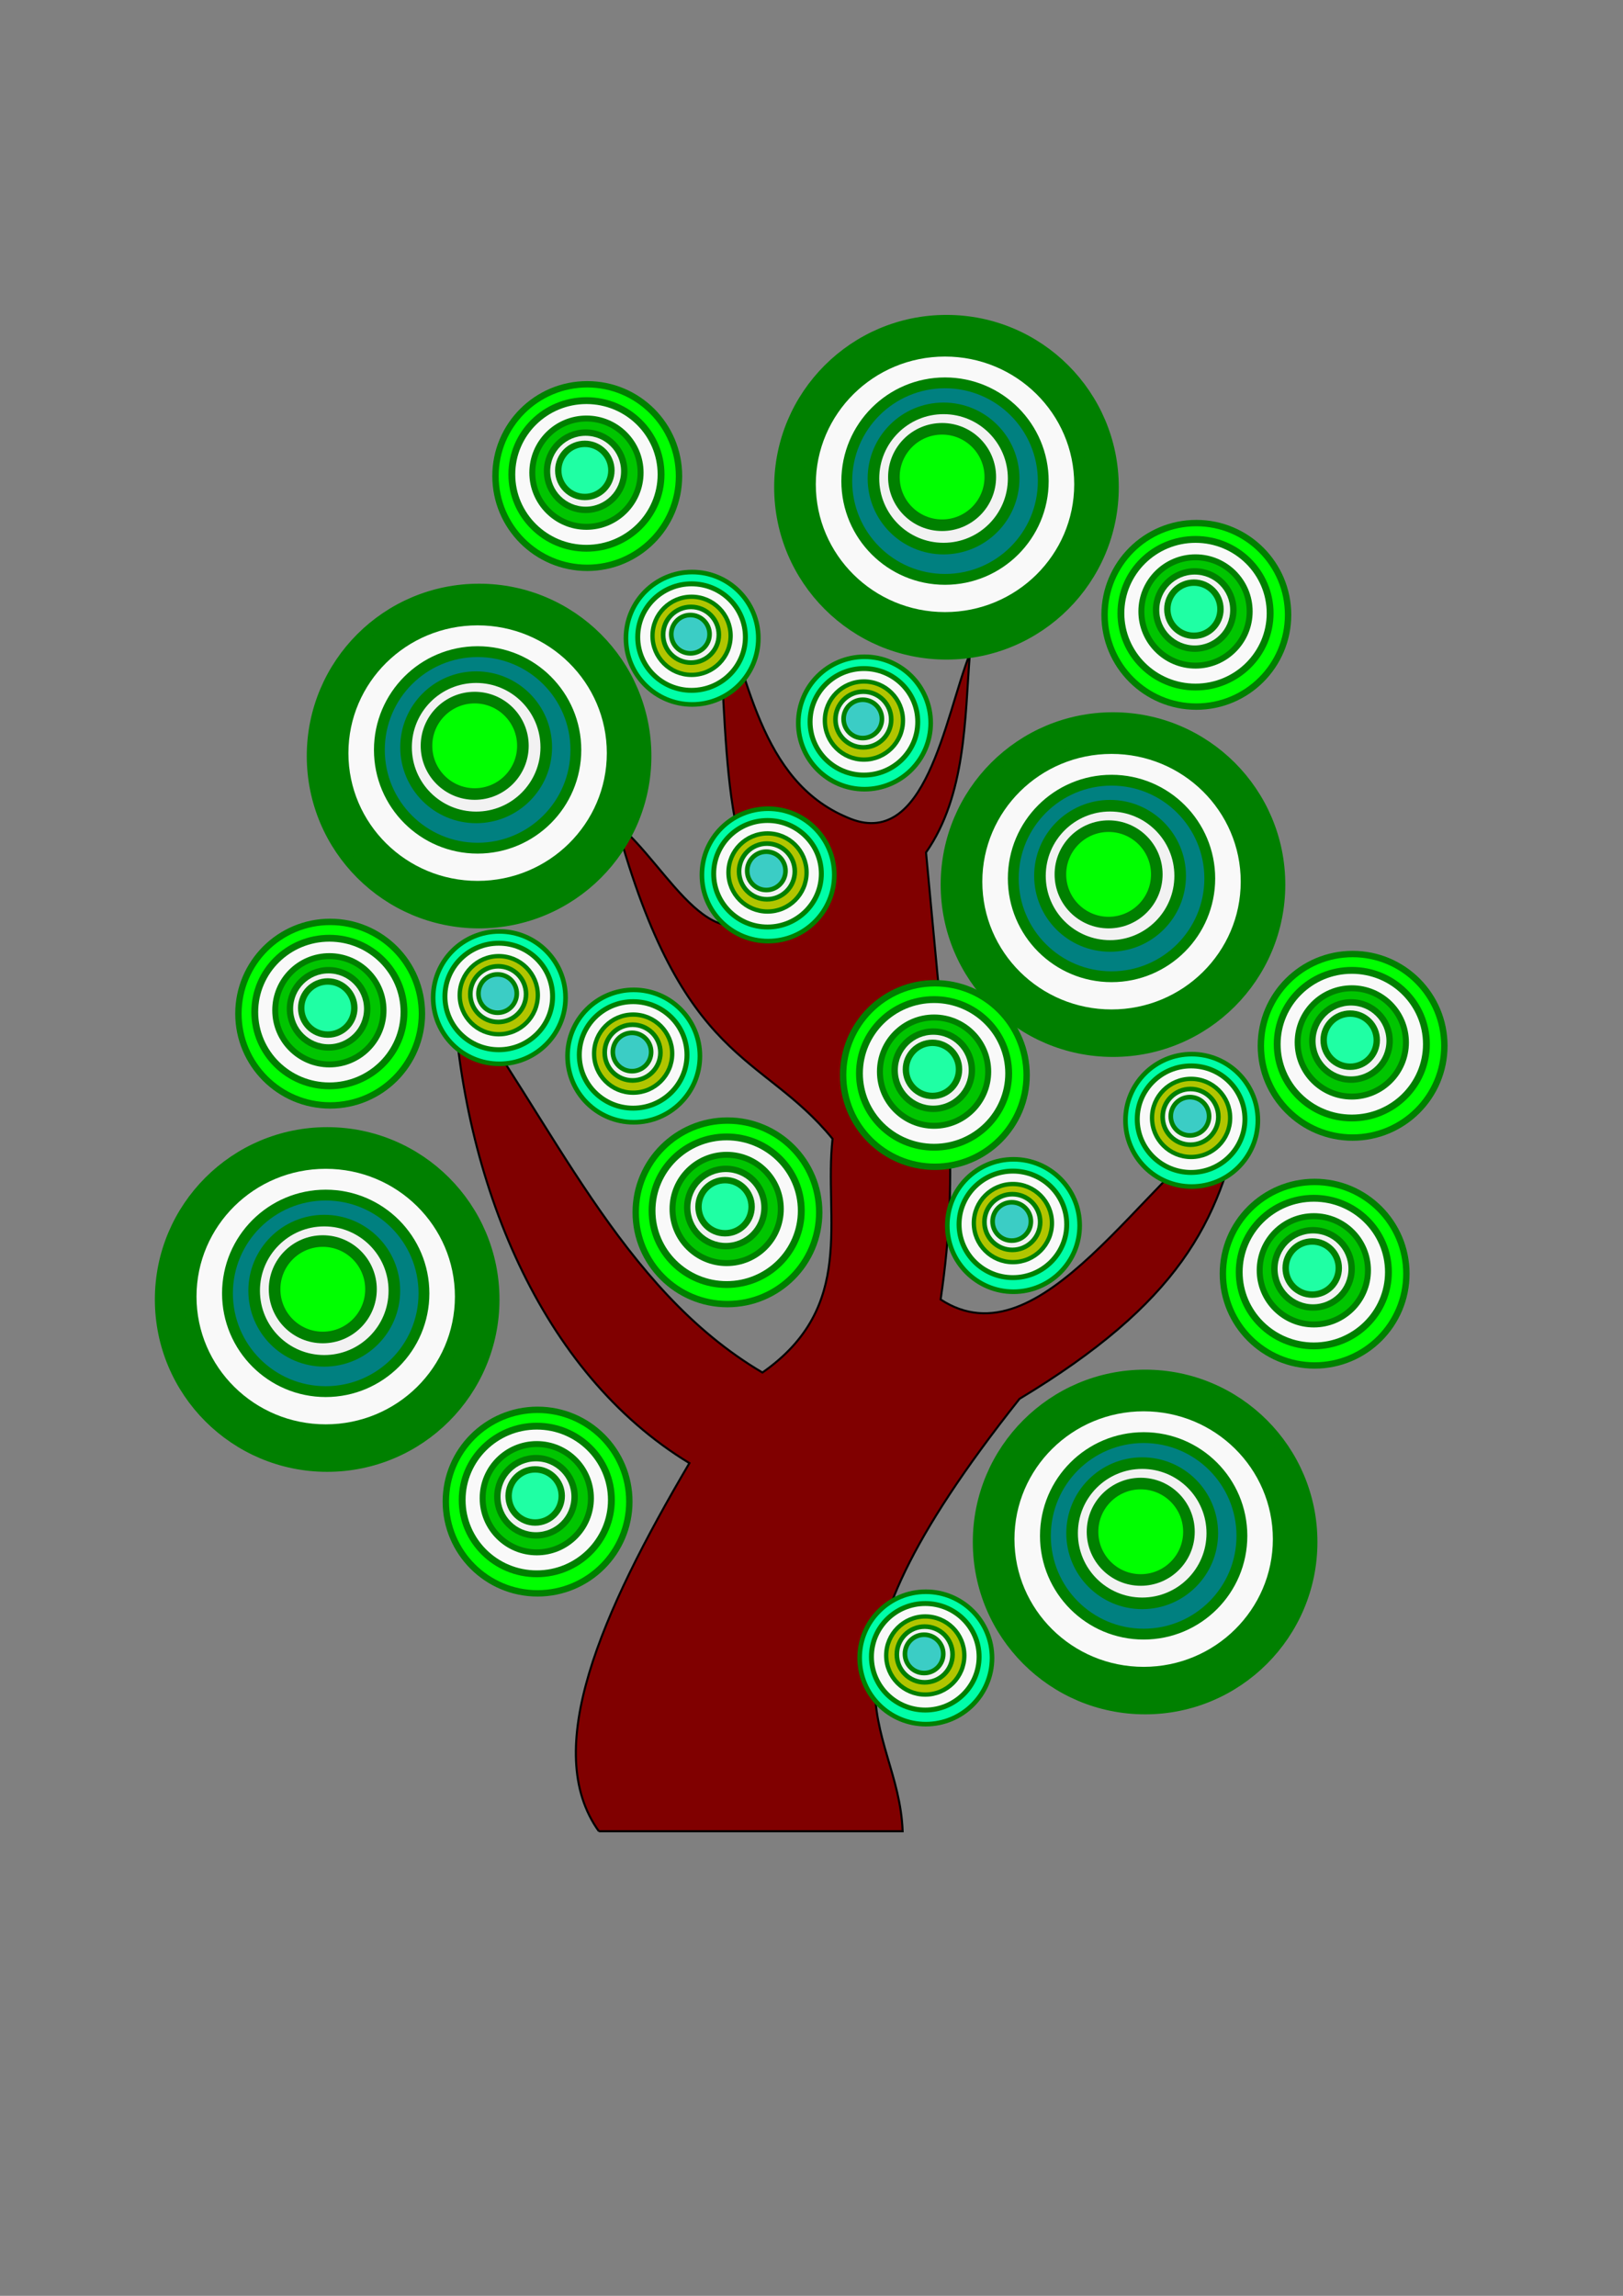 <?xml version="1.0" encoding="UTF-8" standalone="no"?>
<!-- Created with Inkscape (http://www.inkscape.org/) -->

<svg
   xmlns:dc="http://purl.org/dc/elements/1.1/"
   xmlns:cc="http://creativecommons.org/ns#"
   xmlns:rdf="http://www.w3.org/1999/02/22-rdf-syntax-ns#"
   xmlns:svg="http://www.w3.org/2000/svg"
   xmlns="http://www.w3.org/2000/svg"
   xmlns:sodipodi="http://sodipodi.sourceforge.net/DTD/sodipodi-0.dtd"
   xmlns:inkscape="http://www.inkscape.org/namespaces/inkscape"
   width="210mm"
   height="297mm"
   viewBox="0 0 210 297"
   version="1.1"
   id="svg8"
   inkscape:version="0.92.3 (2405546, 2018-03-11)"
   sodipodi:docname="Упражнение_25_4.svg">
  <rect x="0" y="0" width="210" height="297" fill="#808080" stroke="none"/>
  <defs
     id="defs2">
    <inkscape:path-effect
       effect="bspline"
       id="path-effect829"
       is_visible="true"
       weight="33.333"
       steps="2"
       helper_size="0"
       apply_no_weight="true"
       apply_with_weight="true"
       only_selected="false" />
  </defs>
  <sodipodi:namedview
     id="base"
     pagecolor="#ffffff"
     bordercolor="#666666"
     borderopacity="1.0"
     inkscape:pageopacity="0.0"
     inkscape:pageshadow="2"
     inkscape:zoom="0.7"
     inkscape:cx="357.14286"
     inkscape:cy="552.134"
     inkscape:document-units="mm"
     inkscape:current-layer="layer1"
     showgrid="false"
     inkscape:window-width="1920"
     inkscape:window-height="991"
     inkscape:window-x="-9"
     inkscape:window-y="-9"
     inkscape:window-maximized="1" />
  <g
     inkscape:label="Layer 1"
     inkscape:groupmode="layer"
     id="layer1">
    <path
       style="fill:#800000;stroke:#000000;stroke-width:0.265px;stroke-linecap:butt;stroke-linejoin:miter;stroke-opacity:1"
       d="m 77.485,236.902 h 39.31 c -0.575,-14.436 -14.075,-19.178 15.119,-55.94 20.491,-12.347 25.941,-22.805 28.726,-37.042 -12.977,8.632 -25.954,32.679 -38.932,24.19 2.513,-17.036 0.855,-27.925 -1.89,-57.83 5.174,-7.414 5.017,-17.341 5.67,-25.702 -3.254,8.22 -5.67,25.702 -15.875,21.167 -11.264,-4.737 -12.914,-18.332 -17.009,-29.86 1.641,14.486 0.19,36.977 7.938,40.443 -8.063,9.953 -13.859,-4.192 -20.789,-9.827 8.606,31.415 18.758,29.551 27.97,40.821 -1.148,10.392 3.147,21.691 -9.071,30.238 -18.465,-10.88 -27.13,-32.562 -40.065,-49.893 1.214,25.119 11.382,49.977 30.616,61.61 -11.455,19.451 -19.242,37.164 -11.717,47.625 z"
       id="path841"
       inkscape:connector-curvature="0"
       sodipodi:nodetypes="cccccccccccccccc" />
    <g
       id="g860"
       transform="translate(12.095,12.473)">
      <circle
         r="21.545"
         cy="85.333"
         cx="49.893"
         id="path845"
         style="opacity:1;fill:#008000;fill-opacity:1;stroke:#008000;stroke-width:1.5;stroke-linecap:round;stroke-miterlimit:4;stroke-dasharray:none;stroke-dashoffset:0;stroke-opacity:1;paint-order:stroke fill markers" />
      <ellipse
         ry="17.333"
         rx="17.522"
         cy="84.955"
         cx="49.704"
         id="path847"
         style="opacity:1;fill:#f9f9f9;fill-opacity:1;stroke:#008000;stroke-width:1.608;stroke-linecap:round;stroke-miterlimit:4;stroke-dasharray:none;stroke-dashoffset:0;stroke-opacity:1;paint-order:stroke fill markers" />
      <circle
         r="12.712"
         cy="84.54"
         cx="49.704"
         id="path849"
         style="opacity:1;fill:#008080;fill-opacity:1;stroke:#008000;stroke-width:1.401;stroke-linecap:round;stroke-miterlimit:4;stroke-dasharray:none;stroke-dashoffset:0;stroke-opacity:1;paint-order:stroke fill markers" />
      <circle
         r="9.071"
         cy="84.199"
         cx="49.515"
         id="path851"
         style="opacity:1;fill:#f2f2f2;fill-opacity:1;stroke:#008000;stroke-width:1.5;stroke-linecap:round;stroke-miterlimit:4;stroke-dasharray:none;stroke-dashoffset:0;stroke-opacity:1;paint-order:stroke fill markers" />
      <circle
         r="6.237"
         cy="84.01"
         cx="49.326"
         id="path853"
         style="opacity:1;fill:#00ff00;fill-opacity:1;stroke:#008000;stroke-width:1.5;stroke-linecap:round;stroke-miterlimit:4;stroke-dasharray:none;stroke-dashoffset:0;stroke-opacity:1;paint-order:stroke fill markers" />
    </g>
    <g
       transform="translate(98.274,114.149)"
       id="g860-8">
      <circle
         r="21.545"
         cy="85.333"
         cx="49.893"
         id="path845-5"
         style="opacity:1;fill:#008000;fill-opacity:1;stroke:#008000;stroke-width:1.5;stroke-linecap:round;stroke-miterlimit:4;stroke-dasharray:none;stroke-dashoffset:0;stroke-opacity:1;paint-order:stroke fill markers" />
      <ellipse
         ry="17.333"
         rx="17.522"
         cy="84.955"
         cx="49.704"
         id="path847-8"
         style="opacity:1;fill:#f9f9f9;fill-opacity:1;stroke:#008000;stroke-width:1.608;stroke-linecap:round;stroke-miterlimit:4;stroke-dasharray:none;stroke-dashoffset:0;stroke-opacity:1;paint-order:stroke fill markers" />
      <circle
         r="12.712"
         cy="84.54"
         cx="49.704"
         id="path849-7"
         style="opacity:1;fill:#008080;fill-opacity:1;stroke:#008000;stroke-width:1.401;stroke-linecap:round;stroke-miterlimit:4;stroke-dasharray:none;stroke-dashoffset:0;stroke-opacity:1;paint-order:stroke fill markers" />
      <circle
         r="9.071"
         cy="84.199"
         cx="49.515"
         id="path851-3"
         style="opacity:1;fill:#f2f2f2;fill-opacity:1;stroke:#008000;stroke-width:1.5;stroke-linecap:round;stroke-miterlimit:4;stroke-dasharray:none;stroke-dashoffset:0;stroke-opacity:1;paint-order:stroke fill markers" />
      <circle
         r="6.237"
         cy="84.01"
         cx="49.326"
         id="path853-4"
         style="opacity:1;fill:#00ff00;fill-opacity:1;stroke:#008000;stroke-width:1.5;stroke-linecap:round;stroke-miterlimit:4;stroke-dasharray:none;stroke-dashoffset:0;stroke-opacity:1;paint-order:stroke fill markers" />
    </g>
    <g
       transform="translate(-7.56,82.777)"
       id="g860-3">
      <circle
         r="21.545"
         cy="85.333"
         cx="49.893"
         id="path845-4"
         style="opacity:1;fill:#008000;fill-opacity:1;stroke:#008000;stroke-width:1.5;stroke-linecap:round;stroke-miterlimit:4;stroke-dasharray:none;stroke-dashoffset:0;stroke-opacity:1;paint-order:stroke fill markers" />
      <ellipse
         ry="17.333"
         rx="17.522"
         cy="84.955"
         cx="49.704"
         id="path847-5"
         style="opacity:1;fill:#f9f9f9;fill-opacity:1;stroke:#008000;stroke-width:1.608;stroke-linecap:round;stroke-miterlimit:4;stroke-dasharray:none;stroke-dashoffset:0;stroke-opacity:1;paint-order:stroke fill markers" />
      <circle
         r="12.712"
         cy="84.54"
         cx="49.704"
         id="path849-1"
         style="opacity:1;fill:#008080;fill-opacity:1;stroke:#008000;stroke-width:1.401;stroke-linecap:round;stroke-miterlimit:4;stroke-dasharray:none;stroke-dashoffset:0;stroke-opacity:1;paint-order:stroke fill markers" />
      <circle
         r="9.071"
         cy="84.199"
         cx="49.515"
         id="path851-8"
         style="opacity:1;fill:#f2f2f2;fill-opacity:1;stroke:#008000;stroke-width:1.5;stroke-linecap:round;stroke-miterlimit:4;stroke-dasharray:none;stroke-dashoffset:0;stroke-opacity:1;paint-order:stroke fill markers" />
      <circle
         r="6.237"
         cy="84.01"
         cx="49.326"
         id="path853-3"
         style="opacity:1;fill:#00ff00;fill-opacity:1;stroke:#008000;stroke-width:1.5;stroke-linecap:round;stroke-miterlimit:4;stroke-dasharray:none;stroke-dashoffset:0;stroke-opacity:1;paint-order:stroke fill markers" />
    </g>
    <g
       transform="translate(94.116,29.104)"
       id="g860-0">
      <circle
         r="21.545"
         cy="85.333"
         cx="49.893"
         id="path845-6"
         style="opacity:1;fill:#008000;fill-opacity:1;stroke:#008000;stroke-width:1.5;stroke-linecap:round;stroke-miterlimit:4;stroke-dasharray:none;stroke-dashoffset:0;stroke-opacity:1;paint-order:stroke fill markers" />
      <ellipse
         ry="17.333"
         rx="17.522"
         cy="84.955"
         cx="49.704"
         id="path847-6"
         style="opacity:1;fill:#f9f9f9;fill-opacity:1;stroke:#008000;stroke-width:1.608;stroke-linecap:round;stroke-miterlimit:4;stroke-dasharray:none;stroke-dashoffset:0;stroke-opacity:1;paint-order:stroke fill markers" />
      <circle
         r="12.712"
         cy="84.54"
         cx="49.704"
         id="path849-0"
         style="opacity:1;fill:#008080;fill-opacity:1;stroke:#008000;stroke-width:1.401;stroke-linecap:round;stroke-miterlimit:4;stroke-dasharray:none;stroke-dashoffset:0;stroke-opacity:1;paint-order:stroke fill markers" />
      <circle
         r="9.071"
         cy="84.199"
         cx="49.515"
         id="path851-9"
         style="opacity:1;fill:#f2f2f2;fill-opacity:1;stroke:#008000;stroke-width:1.5;stroke-linecap:round;stroke-miterlimit:4;stroke-dasharray:none;stroke-dashoffset:0;stroke-opacity:1;paint-order:stroke fill markers" />
      <circle
         r="6.237"
         cy="84.01"
         cx="49.326"
         id="path853-8"
         style="opacity:1;fill:#00ff00;fill-opacity:1;stroke:#008000;stroke-width:1.5;stroke-linecap:round;stroke-miterlimit:4;stroke-dasharray:none;stroke-dashoffset:0;stroke-opacity:1;paint-order:stroke fill markers" />
      <g
         id="g1146-0"
         transform="matrix(0.295,0,0,0.295,21.854,52.638)">
        <circle
           r="29.032"
           cy="260.336"
           cx="51.405"
           id="path845-7-7-85-2-4"
           style="opacity:1;fill:#00ffa8;fill-opacity:1;stroke:#008000;stroke-width:2.021;stroke-linecap:round;stroke-miterlimit:4;stroke-dasharray:none;stroke-dashoffset:0;stroke-opacity:1;paint-order:stroke fill markers" />
        <ellipse
           ry="23.357"
           rx="23.611"
           cy="259.827"
           cx="51.15"
           id="path847-1-4-35-8-2"
           style="opacity:1;fill:#f9f9f9;fill-opacity:1;stroke:#008000;stroke-width:2.167;stroke-linecap:round;stroke-miterlimit:4;stroke-dasharray:none;stroke-dashoffset:0;stroke-opacity:1;paint-order:stroke fill markers" />
        <circle
           r="17.129"
           cy="259.267"
           cx="51.15"
           id="path849-03-9-0-3-2"
           style="opacity:1;fill:#b1c500;fill-opacity:1;stroke:#008000;stroke-width:1.888;stroke-linecap:round;stroke-miterlimit:4;stroke-dasharray:none;stroke-dashoffset:0;stroke-opacity:1;paint-order:stroke fill markers" />
        <circle
           r="12.224"
           cy="258.808"
           cx="50.895"
           id="path851-0-7-14-9-9"
           style="opacity:1;fill:#f2f2f2;fill-opacity:1;stroke:#008000;stroke-width:2.021;stroke-linecap:round;stroke-miterlimit:4;stroke-dasharray:none;stroke-dashoffset:0;stroke-opacity:1;paint-order:stroke fill markers" />
        <circle
           r="8.404"
           cy="258.554"
           cx="50.641"
           id="path853-9-6-7-1-79"
           style="opacity:1;fill:#1fc7be;fill-opacity:0.861;stroke:#008000;stroke-width:2.021;stroke-linecap:round;stroke-miterlimit:4;stroke-dasharray:none;stroke-dashoffset:0;stroke-opacity:1;paint-order:stroke fill markers" />
      </g>
    </g>
    <g
       transform="translate(63.122,-23.812)"
       id="g860-9">
      <g
         id="g1315"
         transform="translate(9.449,1.512)">
        <circle
           style="opacity:1;fill:#008000;fill-opacity:1;stroke:#008000;stroke-width:1.5;stroke-linecap:round;stroke-miterlimit:4;stroke-dasharray:none;stroke-dashoffset:0;stroke-opacity:1;paint-order:stroke fill markers"
           id="path845-7"
           cx="49.893"
           cy="85.333"
           r="21.545" />
        <ellipse
           style="opacity:1;fill:#f9f9f9;fill-opacity:1;stroke:#008000;stroke-width:1.608;stroke-linecap:round;stroke-miterlimit:4;stroke-dasharray:none;stroke-dashoffset:0;stroke-opacity:1;paint-order:stroke fill markers"
           id="path847-1"
           cx="49.704"
           cy="84.955"
           rx="17.522"
           ry="17.333" />
        <circle
           style="opacity:1;fill:#008080;fill-opacity:1;stroke:#008000;stroke-width:1.401;stroke-linecap:round;stroke-miterlimit:4;stroke-dasharray:none;stroke-dashoffset:0;stroke-opacity:1;paint-order:stroke fill markers"
           id="path849-03"
           cx="49.704"
           cy="84.54"
           r="12.712" />
        <circle
           style="opacity:1;fill:#f2f2f2;fill-opacity:1;stroke:#008000;stroke-width:1.5;stroke-linecap:round;stroke-miterlimit:4;stroke-dasharray:none;stroke-dashoffset:0;stroke-opacity:1;paint-order:stroke fill markers"
           id="path851-0"
           cx="49.515"
           cy="84.199"
           r="9.071" />
        <circle
           style="opacity:1;fill:#00ff00;fill-opacity:1;stroke:#008000;stroke-width:1.5;stroke-linecap:round;stroke-miterlimit:4;stroke-dasharray:none;stroke-dashoffset:0;stroke-opacity:1;paint-order:stroke fill markers"
           id="path853-9"
           cx="49.326"
           cy="84.01"
           r="6.237" />
      </g>
    </g>
    <g
       id="g980"
       transform="matrix(0.551,0,0,0.551,132.508,-50.785)">
      <circle
         r="21.545"
         cy="236.524"
         cx="40.443"
         id="path845-7-7"
         style="opacity:1;fill:#00ff00;fill-opacity:1;stroke:#008000;stroke-width:1.5;stroke-linecap:round;stroke-miterlimit:4;stroke-dasharray:none;stroke-dashoffset:0;stroke-opacity:1;paint-order:stroke fill markers" />
      <ellipse
         ry="17.333"
         rx="17.522"
         cy="236.146"
         cx="40.254"
         id="path847-1-4"
         style="opacity:1;fill:#f9f9f9;fill-opacity:1;stroke:#008000;stroke-width:1.608;stroke-linecap:round;stroke-miterlimit:4;stroke-dasharray:none;stroke-dashoffset:0;stroke-opacity:1;paint-order:stroke fill markers" />
      <circle
         r="12.712"
         cy="235.73"
         cx="40.254"
         id="path849-03-9"
         style="opacity:1;fill:#00c500;fill-opacity:1;stroke:#008000;stroke-width:1.401;stroke-linecap:round;stroke-miterlimit:4;stroke-dasharray:none;stroke-dashoffset:0;stroke-opacity:1;paint-order:stroke fill markers" />
      <circle
         r="9.071"
         cy="235.39"
         cx="40.065"
         id="path851-0-7"
         style="opacity:1;fill:#f2f2f2;fill-opacity:1;stroke:#008000;stroke-width:1.5;stroke-linecap:round;stroke-miterlimit:4;stroke-dasharray:none;stroke-dashoffset:0;stroke-opacity:1;paint-order:stroke fill markers" />
      <circle
         r="6.237"
         cy="235.201"
         cx="39.876"
         id="path853-9-6"
         style="opacity:1;fill:#1fffa4;fill-opacity:1;stroke:#008000;stroke-width:1.5;stroke-linecap:round;stroke-miterlimit:4;stroke-dasharray:none;stroke-dashoffset:0;stroke-opacity:1;paint-order:stroke fill markers" />
    </g>
    <g
       id="g980-7"
       transform="matrix(0.551,0,0,0.551,71.843,26.511)">
      <circle
         r="21.545"
         cy="236.524"
         cx="40.443"
         id="path845-7-7-4"
         style="opacity:1;fill:#00ff00;fill-opacity:1;stroke:#008000;stroke-width:1.5;stroke-linecap:round;stroke-miterlimit:4;stroke-dasharray:none;stroke-dashoffset:0;stroke-opacity:1;paint-order:stroke fill markers" />
      <ellipse
         ry="17.333"
         rx="17.522"
         cy="236.146"
         cx="40.254"
         id="path847-1-4-9"
         style="opacity:1;fill:#f9f9f9;fill-opacity:1;stroke:#008000;stroke-width:1.608;stroke-linecap:round;stroke-miterlimit:4;stroke-dasharray:none;stroke-dashoffset:0;stroke-opacity:1;paint-order:stroke fill markers" />
      <circle
         r="12.712"
         cy="235.73"
         cx="40.254"
         id="path849-03-9-9"
         style="opacity:1;fill:#00c500;fill-opacity:1;stroke:#008000;stroke-width:1.401;stroke-linecap:round;stroke-miterlimit:4;stroke-dasharray:none;stroke-dashoffset:0;stroke-opacity:1;paint-order:stroke fill markers" />
      <circle
         r="9.071"
         cy="235.39"
         cx="40.065"
         id="path851-0-7-2"
         style="opacity:1;fill:#f2f2f2;fill-opacity:1;stroke:#008000;stroke-width:1.5;stroke-linecap:round;stroke-miterlimit:4;stroke-dasharray:none;stroke-dashoffset:0;stroke-opacity:1;paint-order:stroke fill markers" />
      <circle
         r="6.237"
         cy="235.201"
         cx="39.876"
         id="path853-9-6-1"
         style="opacity:1;fill:#1fffa4;fill-opacity:1;stroke:#008000;stroke-width:1.5;stroke-linecap:round;stroke-miterlimit:4;stroke-dasharray:none;stroke-dashoffset:0;stroke-opacity:1;paint-order:stroke fill markers" />
    </g>
    <g
       id="g980-4"
       transform="matrix(0.551,0,0,0.551,20.438,0.808)">
      <circle
         r="21.545"
         cy="236.524"
         cx="40.443"
         id="path845-7-7-8"
         style="opacity:1;fill:#00ff00;fill-opacity:1;stroke:#008000;stroke-width:1.5;stroke-linecap:round;stroke-miterlimit:4;stroke-dasharray:none;stroke-dashoffset:0;stroke-opacity:1;paint-order:stroke fill markers" />
      <ellipse
         ry="17.333"
         rx="17.522"
         cy="236.146"
         cx="40.254"
         id="path847-1-4-2"
         style="opacity:1;fill:#f9f9f9;fill-opacity:1;stroke:#008000;stroke-width:1.608;stroke-linecap:round;stroke-miterlimit:4;stroke-dasharray:none;stroke-dashoffset:0;stroke-opacity:1;paint-order:stroke fill markers" />
      <circle
         r="12.712"
         cy="235.73"
         cx="40.254"
         id="path849-03-9-4"
         style="opacity:1;fill:#00c500;fill-opacity:1;stroke:#008000;stroke-width:1.401;stroke-linecap:round;stroke-miterlimit:4;stroke-dasharray:none;stroke-dashoffset:0;stroke-opacity:1;paint-order:stroke fill markers" />
      <circle
         r="9.071"
         cy="235.39"
         cx="40.065"
         id="path851-0-7-1"
         style="opacity:1;fill:#f2f2f2;fill-opacity:1;stroke:#008000;stroke-width:1.5;stroke-linecap:round;stroke-miterlimit:4;stroke-dasharray:none;stroke-dashoffset:0;stroke-opacity:1;paint-order:stroke fill markers" />
      <circle
         r="6.237"
         cy="235.201"
         cx="39.876"
         id="path853-9-6-3"
         style="opacity:1;fill:#1fffa4;fill-opacity:1;stroke:#008000;stroke-width:1.5;stroke-linecap:round;stroke-miterlimit:4;stroke-dasharray:none;stroke-dashoffset:0;stroke-opacity:1;paint-order:stroke fill markers" />
    </g>
    <g
       id="g980-43"
       transform="matrix(0.551,0,0,0.551,47.274,63.93)">
      <circle
         r="21.545"
         cy="236.524"
         cx="40.443"
         id="path845-7-7-6"
         style="opacity:1;fill:#00ff00;fill-opacity:1;stroke:#008000;stroke-width:1.5;stroke-linecap:round;stroke-miterlimit:4;stroke-dasharray:none;stroke-dashoffset:0;stroke-opacity:1;paint-order:stroke fill markers" />
      <ellipse
         ry="17.333"
         rx="17.522"
         cy="236.146"
         cx="40.254"
         id="path847-1-4-3"
         style="opacity:1;fill:#f9f9f9;fill-opacity:1;stroke:#008000;stroke-width:1.608;stroke-linecap:round;stroke-miterlimit:4;stroke-dasharray:none;stroke-dashoffset:0;stroke-opacity:1;paint-order:stroke fill markers" />
      <circle
         r="12.712"
         cy="235.73"
         cx="40.254"
         id="path849-03-9-93"
         style="opacity:1;fill:#00c500;fill-opacity:1;stroke:#008000;stroke-width:1.401;stroke-linecap:round;stroke-miterlimit:4;stroke-dasharray:none;stroke-dashoffset:0;stroke-opacity:1;paint-order:stroke fill markers" />
      <circle
         r="9.071"
         cy="235.39"
         cx="40.065"
         id="path851-0-7-3"
         style="opacity:1;fill:#f2f2f2;fill-opacity:1;stroke:#008000;stroke-width:1.5;stroke-linecap:round;stroke-miterlimit:4;stroke-dasharray:none;stroke-dashoffset:0;stroke-opacity:1;paint-order:stroke fill markers" />
      <circle
         r="6.237"
         cy="235.201"
         cx="39.876"
         id="path853-9-6-2"
         style="opacity:1;fill:#1fffa4;fill-opacity:1;stroke:#008000;stroke-width:1.5;stroke-linecap:round;stroke-miterlimit:4;stroke-dasharray:none;stroke-dashoffset:0;stroke-opacity:1;paint-order:stroke fill markers" />
    </g>
    <g
       id="g980-9"
       transform="matrix(0.551,0,0,0.551,147.816,34.448)">
      <circle
         r="21.545"
         cy="236.524"
         cx="40.443"
         id="path845-7-7-2"
         style="opacity:1;fill:#00ff00;fill-opacity:1;stroke:#008000;stroke-width:1.5;stroke-linecap:round;stroke-miterlimit:4;stroke-dasharray:none;stroke-dashoffset:0;stroke-opacity:1;paint-order:stroke fill markers" />
      <ellipse
         ry="17.333"
         rx="17.522"
         cy="236.146"
         cx="40.254"
         id="path847-1-4-0"
         style="opacity:1;fill:#f9f9f9;fill-opacity:1;stroke:#008000;stroke-width:1.608;stroke-linecap:round;stroke-miterlimit:4;stroke-dasharray:none;stroke-dashoffset:0;stroke-opacity:1;paint-order:stroke fill markers" />
      <circle
         r="12.712"
         cy="235.73"
         cx="40.254"
         id="path849-03-9-2"
         style="opacity:1;fill:#00c500;fill-opacity:1;stroke:#008000;stroke-width:1.401;stroke-linecap:round;stroke-miterlimit:4;stroke-dasharray:none;stroke-dashoffset:0;stroke-opacity:1;paint-order:stroke fill markers" />
      <circle
         r="9.071"
         cy="235.39"
         cx="40.065"
         id="path851-0-7-8"
         style="opacity:1;fill:#f2f2f2;fill-opacity:1;stroke:#008000;stroke-width:1.5;stroke-linecap:round;stroke-miterlimit:4;stroke-dasharray:none;stroke-dashoffset:0;stroke-opacity:1;paint-order:stroke fill markers" />
      <circle
         r="6.237"
         cy="235.201"
         cx="39.876"
         id="path853-9-6-4"
         style="opacity:1;fill:#1fffa4;fill-opacity:1;stroke:#008000;stroke-width:1.5;stroke-linecap:round;stroke-miterlimit:4;stroke-dasharray:none;stroke-dashoffset:0;stroke-opacity:1;paint-order:stroke fill markers" />
    </g>
    <g
       id="g980-0"
       transform="matrix(0.551,0,0,0.551,53.7,-68.739)">
      <circle
         r="21.545"
         cy="236.524"
         cx="40.443"
         id="path845-7-7-3"
         style="opacity:1;fill:#00ff00;fill-opacity:1;stroke:#008000;stroke-width:1.5;stroke-linecap:round;stroke-miterlimit:4;stroke-dasharray:none;stroke-dashoffset:0;stroke-opacity:1;paint-order:stroke fill markers" />
      <ellipse
         ry="17.333"
         rx="17.522"
         cy="236.146"
         cx="40.254"
         id="path847-1-4-90"
         style="opacity:1;fill:#f9f9f9;fill-opacity:1;stroke:#008000;stroke-width:1.608;stroke-linecap:round;stroke-miterlimit:4;stroke-dasharray:none;stroke-dashoffset:0;stroke-opacity:1;paint-order:stroke fill markers" />
      <circle
         r="12.712"
         cy="235.73"
         cx="40.254"
         id="path849-03-9-930"
         style="opacity:1;fill:#00c500;fill-opacity:1;stroke:#008000;stroke-width:1.401;stroke-linecap:round;stroke-miterlimit:4;stroke-dasharray:none;stroke-dashoffset:0;stroke-opacity:1;paint-order:stroke fill markers" />
      <circle
         r="9.071"
         cy="235.39"
         cx="40.065"
         id="path851-0-7-7"
         style="opacity:1;fill:#f2f2f2;fill-opacity:1;stroke:#008000;stroke-width:1.5;stroke-linecap:round;stroke-miterlimit:4;stroke-dasharray:none;stroke-dashoffset:0;stroke-opacity:1;paint-order:stroke fill markers" />
      <circle
         r="6.237"
         cy="235.201"
         cx="39.876"
         id="path853-9-6-35"
         style="opacity:1;fill:#1fffa4;fill-opacity:1;stroke:#008000;stroke-width:1.5;stroke-linecap:round;stroke-miterlimit:4;stroke-dasharray:none;stroke-dashoffset:0;stroke-opacity:1;paint-order:stroke fill markers" />
    </g>
    <g
       id="g980-99"
       transform="matrix(0.551,0,0,0.551,152.73,4.966)">
      <circle
         r="21.545"
         cy="236.524"
         cx="40.443"
         id="path845-7-7-85"
         style="opacity:1;fill:#00ff00;fill-opacity:1;stroke:#008000;stroke-width:1.5;stroke-linecap:round;stroke-miterlimit:4;stroke-dasharray:none;stroke-dashoffset:0;stroke-opacity:1;paint-order:stroke fill markers" />
      <ellipse
         ry="17.333"
         rx="17.522"
         cy="236.146"
         cx="40.254"
         id="path847-1-4-35"
         style="opacity:1;fill:#f9f9f9;fill-opacity:1;stroke:#008000;stroke-width:1.608;stroke-linecap:round;stroke-miterlimit:4;stroke-dasharray:none;stroke-dashoffset:0;stroke-opacity:1;paint-order:stroke fill markers" />
      <circle
         r="12.712"
         cy="235.73"
         cx="40.254"
         id="path849-03-9-0"
         style="opacity:1;fill:#00c500;fill-opacity:1;stroke:#008000;stroke-width:1.401;stroke-linecap:round;stroke-miterlimit:4;stroke-dasharray:none;stroke-dashoffset:0;stroke-opacity:1;paint-order:stroke fill markers" />
      <circle
         r="9.071"
         cy="235.39"
         cx="40.065"
         id="path851-0-7-14"
         style="opacity:1;fill:#f2f2f2;fill-opacity:1;stroke:#008000;stroke-width:1.5;stroke-linecap:round;stroke-miterlimit:4;stroke-dasharray:none;stroke-dashoffset:0;stroke-opacity:1;paint-order:stroke fill markers" />
      <circle
         r="6.237"
         cy="235.201"
         cx="39.876"
         id="path853-9-6-7"
         style="opacity:1;fill:#1fffa4;fill-opacity:1;stroke:#008000;stroke-width:1.5;stroke-linecap:round;stroke-miterlimit:4;stroke-dasharray:none;stroke-dashoffset:0;stroke-opacity:1;paint-order:stroke fill markers" />
    </g>
    <g
       id="g1146"
       transform="matrix(0.295,0,0,0.295,84.22,36.385)">
      <circle
         r="29.032"
         cy="260.336"
         cx="51.405"
         id="path845-7-7-85-2"
         style="opacity:1;fill:#00ffa8;fill-opacity:1;stroke:#008000;stroke-width:2.021;stroke-linecap:round;stroke-miterlimit:4;stroke-dasharray:none;stroke-dashoffset:0;stroke-opacity:1;paint-order:stroke fill markers" />
      <ellipse
         ry="23.357"
         rx="23.611"
         cy="259.827"
         cx="51.15"
         id="path847-1-4-35-8"
         style="opacity:1;fill:#f9f9f9;fill-opacity:1;stroke:#008000;stroke-width:2.167;stroke-linecap:round;stroke-miterlimit:4;stroke-dasharray:none;stroke-dashoffset:0;stroke-opacity:1;paint-order:stroke fill markers" />
      <circle
         r="17.129"
         cy="259.267"
         cx="51.15"
         id="path849-03-9-0-3"
         style="opacity:1;fill:#b1c500;fill-opacity:1;stroke:#008000;stroke-width:1.888;stroke-linecap:round;stroke-miterlimit:4;stroke-dasharray:none;stroke-dashoffset:0;stroke-opacity:1;paint-order:stroke fill markers" />
      <circle
         r="12.224"
         cy="258.808"
         cx="50.895"
         id="path851-0-7-14-9"
         style="opacity:1;fill:#f2f2f2;fill-opacity:1;stroke:#008000;stroke-width:2.021;stroke-linecap:round;stroke-miterlimit:4;stroke-dasharray:none;stroke-dashoffset:0;stroke-opacity:1;paint-order:stroke fill markers" />
      <circle
         r="8.404"
         cy="258.554"
         cx="50.641"
         id="path853-9-6-7-1"
         style="opacity:1;fill:#1fc7be;fill-opacity:0.861;stroke:#008000;stroke-width:2.021;stroke-linecap:round;stroke-miterlimit:4;stroke-dasharray:none;stroke-dashoffset:0;stroke-opacity:1;paint-order:stroke fill markers" />
    </g>
    <g
       id="g1146-8"
       transform="matrix(0.295,0,0,0.295,66.833,59.82)">
      <circle
         r="29.032"
         cy="260.336"
         cx="51.405"
         id="path845-7-7-85-2-7"
         style="opacity:1;fill:#00ffa8;fill-opacity:1;stroke:#008000;stroke-width:2.021;stroke-linecap:round;stroke-miterlimit:4;stroke-dasharray:none;stroke-dashoffset:0;stroke-opacity:1;paint-order:stroke fill markers" />
      <ellipse
         ry="23.357"
         rx="23.611"
         cy="259.827"
         cx="51.15"
         id="path847-1-4-35-8-7"
         style="opacity:1;fill:#f9f9f9;fill-opacity:1;stroke:#008000;stroke-width:2.167;stroke-linecap:round;stroke-miterlimit:4;stroke-dasharray:none;stroke-dashoffset:0;stroke-opacity:1;paint-order:stroke fill markers" />
      <circle
         r="17.129"
         cy="259.267"
         cx="51.15"
         id="path849-03-9-0-3-4"
         style="opacity:1;fill:#b1c500;fill-opacity:1;stroke:#008000;stroke-width:1.888;stroke-linecap:round;stroke-miterlimit:4;stroke-dasharray:none;stroke-dashoffset:0;stroke-opacity:1;paint-order:stroke fill markers" />
      <circle
         r="12.224"
         cy="258.808"
         cx="50.895"
         id="path851-0-7-14-9-7"
         style="opacity:1;fill:#f2f2f2;fill-opacity:1;stroke:#008000;stroke-width:2.021;stroke-linecap:round;stroke-miterlimit:4;stroke-dasharray:none;stroke-dashoffset:0;stroke-opacity:1;paint-order:stroke fill markers" />
      <circle
         r="8.404"
         cy="258.554"
         cx="50.641"
         id="path853-9-6-7-1-0"
         style="opacity:1;fill:#1fc7be;fill-opacity:0.861;stroke:#008000;stroke-width:2.021;stroke-linecap:round;stroke-miterlimit:4;stroke-dasharray:none;stroke-dashoffset:0;stroke-opacity:1;paint-order:stroke fill markers" />
    </g>
    <g
       id="g1146-87"
       transform="matrix(0.295,0,0,0.295,96.693,16.73)">
      <circle
         r="29.032"
         cy="260.336"
         cx="51.405"
         id="path845-7-7-85-2-2"
         style="opacity:1;fill:#00ffa8;fill-opacity:1;stroke:#008000;stroke-width:2.021;stroke-linecap:round;stroke-miterlimit:4;stroke-dasharray:none;stroke-dashoffset:0;stroke-opacity:1;paint-order:stroke fill markers" />
      <ellipse
         ry="23.357"
         rx="23.611"
         cy="259.827"
         cx="51.15"
         id="path847-1-4-35-8-78"
         style="opacity:1;fill:#f9f9f9;fill-opacity:1;stroke:#008000;stroke-width:2.167;stroke-linecap:round;stroke-miterlimit:4;stroke-dasharray:none;stroke-dashoffset:0;stroke-opacity:1;paint-order:stroke fill markers" />
      <circle
         r="17.129"
         cy="259.267"
         cx="51.15"
         id="path849-03-9-0-3-49"
         style="opacity:1;fill:#b1c500;fill-opacity:1;stroke:#008000;stroke-width:1.888;stroke-linecap:round;stroke-miterlimit:4;stroke-dasharray:none;stroke-dashoffset:0;stroke-opacity:1;paint-order:stroke fill markers" />
      <circle
         r="12.224"
         cy="258.808"
         cx="50.895"
         id="path851-0-7-14-9-2"
         style="opacity:1;fill:#f2f2f2;fill-opacity:1;stroke:#008000;stroke-width:2.021;stroke-linecap:round;stroke-miterlimit:4;stroke-dasharray:none;stroke-dashoffset:0;stroke-opacity:1;paint-order:stroke fill markers" />
      <circle
         r="8.404"
         cy="258.554"
         cx="50.641"
         id="path853-9-6-7-1-09"
         style="opacity:1;fill:#1fc7be;fill-opacity:0.861;stroke:#008000;stroke-width:2.021;stroke-linecap:round;stroke-miterlimit:4;stroke-dasharray:none;stroke-dashoffset:0;stroke-opacity:1;paint-order:stroke fill markers" />
    </g>
    <g
       id="g1146-1"
       transform="matrix(0.295,0,0,0.295,74.392,5.769)">
      <circle
         r="29.032"
         cy="260.336"
         cx="51.405"
         id="path845-7-7-85-2-1"
         style="opacity:1;fill:#00ffa8;fill-opacity:1;stroke:#008000;stroke-width:2.021;stroke-linecap:round;stroke-miterlimit:4;stroke-dasharray:none;stroke-dashoffset:0;stroke-opacity:1;paint-order:stroke fill markers" />
      <ellipse
         ry="23.357"
         rx="23.611"
         cy="259.827"
         cx="51.15"
         id="path847-1-4-35-8-79"
         style="opacity:1;fill:#f9f9f9;fill-opacity:1;stroke:#008000;stroke-width:2.167;stroke-linecap:round;stroke-miterlimit:4;stroke-dasharray:none;stroke-dashoffset:0;stroke-opacity:1;paint-order:stroke fill markers" />
      <circle
         r="17.129"
         cy="259.267"
         cx="51.15"
         id="path849-03-9-0-3-6"
         style="opacity:1;fill:#b1c500;fill-opacity:1;stroke:#008000;stroke-width:1.888;stroke-linecap:round;stroke-miterlimit:4;stroke-dasharray:none;stroke-dashoffset:0;stroke-opacity:1;paint-order:stroke fill markers" />
      <circle
         r="12.224"
         cy="258.808"
         cx="50.895"
         id="path851-0-7-14-9-3"
         style="opacity:1;fill:#f2f2f2;fill-opacity:1;stroke:#008000;stroke-width:2.021;stroke-linecap:round;stroke-miterlimit:4;stroke-dasharray:none;stroke-dashoffset:0;stroke-opacity:1;paint-order:stroke fill markers" />
      <circle
         r="8.404"
         cy="258.554"
         cx="50.641"
         id="path853-9-6-7-1-9"
         style="opacity:1;fill:#1fc7be;fill-opacity:0.861;stroke:#008000;stroke-width:2.021;stroke-linecap:round;stroke-miterlimit:4;stroke-dasharray:none;stroke-dashoffset:0;stroke-opacity:1;paint-order:stroke fill markers" />
    </g>
    <g
       id="g1146-9"
       transform="matrix(0.295,0,0,0.295,139.026,68.135)">
      <circle
         r="29.032"
         cy="260.336"
         cx="51.405"
         id="path845-7-7-85-2-3"
         style="opacity:1;fill:#00ffa8;fill-opacity:1;stroke:#008000;stroke-width:2.021;stroke-linecap:round;stroke-miterlimit:4;stroke-dasharray:none;stroke-dashoffset:0;stroke-opacity:1;paint-order:stroke fill markers" />
      <ellipse
         ry="23.357"
         rx="23.611"
         cy="259.827"
         cx="51.15"
         id="path847-1-4-35-8-70"
         style="opacity:1;fill:#f9f9f9;fill-opacity:1;stroke:#008000;stroke-width:2.167;stroke-linecap:round;stroke-miterlimit:4;stroke-dasharray:none;stroke-dashoffset:0;stroke-opacity:1;paint-order:stroke fill markers" />
      <circle
         r="17.129"
         cy="259.267"
         cx="51.15"
         id="path849-03-9-0-3-9"
         style="opacity:1;fill:#b1c500;fill-opacity:1;stroke:#008000;stroke-width:1.888;stroke-linecap:round;stroke-miterlimit:4;stroke-dasharray:none;stroke-dashoffset:0;stroke-opacity:1;paint-order:stroke fill markers" />
      <circle
         r="12.224"
         cy="258.808"
         cx="50.895"
         id="path851-0-7-14-9-8"
         style="opacity:1;fill:#f2f2f2;fill-opacity:1;stroke:#008000;stroke-width:2.021;stroke-linecap:round;stroke-miterlimit:4;stroke-dasharray:none;stroke-dashoffset:0;stroke-opacity:1;paint-order:stroke fill markers" />
      <circle
         r="8.404"
         cy="258.554"
         cx="50.641"
         id="path853-9-6-7-1-07"
         style="opacity:1;fill:#1fc7be;fill-opacity:0.861;stroke:#008000;stroke-width:2.021;stroke-linecap:round;stroke-miterlimit:4;stroke-dasharray:none;stroke-dashoffset:0;stroke-opacity:1;paint-order:stroke fill markers" />
    </g>
    <g
       id="g1146-98"
       transform="matrix(0.295,0,0,0.295,104.631,137.683)">
      <circle
         r="29.032"
         cy="260.336"
         cx="51.405"
         id="path845-7-7-85-2-6"
         style="opacity:1;fill:#00ffa8;fill-opacity:1;stroke:#008000;stroke-width:2.021;stroke-linecap:round;stroke-miterlimit:4;stroke-dasharray:none;stroke-dashoffset:0;stroke-opacity:1;paint-order:stroke fill markers" />
      <ellipse
         ry="23.357"
         rx="23.611"
         cy="259.827"
         cx="51.15"
         id="path847-1-4-35-8-6"
         style="opacity:1;fill:#f9f9f9;fill-opacity:1;stroke:#008000;stroke-width:2.167;stroke-linecap:round;stroke-miterlimit:4;stroke-dasharray:none;stroke-dashoffset:0;stroke-opacity:1;paint-order:stroke fill markers" />
      <circle
         r="17.129"
         cy="259.267"
         cx="51.15"
         id="path849-03-9-0-3-7"
         style="opacity:1;fill:#b1c500;fill-opacity:1;stroke:#008000;stroke-width:1.888;stroke-linecap:round;stroke-miterlimit:4;stroke-dasharray:none;stroke-dashoffset:0;stroke-opacity:1;paint-order:stroke fill markers" />
      <circle
         r="12.224"
         cy="258.808"
         cx="50.895"
         id="path851-0-7-14-9-6"
         style="opacity:1;fill:#f2f2f2;fill-opacity:1;stroke:#008000;stroke-width:2.021;stroke-linecap:round;stroke-miterlimit:4;stroke-dasharray:none;stroke-dashoffset:0;stroke-opacity:1;paint-order:stroke fill markers" />
      <circle
         r="8.404"
         cy="258.554"
         cx="50.641"
         id="path853-9-6-7-1-7"
         style="opacity:1;fill:#1fc7be;fill-opacity:0.861;stroke:#008000;stroke-width:2.021;stroke-linecap:round;stroke-miterlimit:4;stroke-dasharray:none;stroke-dashoffset:0;stroke-opacity:1;paint-order:stroke fill markers" />
    </g>
    <g
       id="g1146-2"
       transform="matrix(0.295,0,0,0.295,49.446,52.26)">
      <circle
         r="29.032"
         cy="260.336"
         cx="51.405"
         id="path845-7-7-85-2-64"
         style="opacity:1;fill:#00ffa8;fill-opacity:1;stroke:#008000;stroke-width:2.021;stroke-linecap:round;stroke-miterlimit:4;stroke-dasharray:none;stroke-dashoffset:0;stroke-opacity:1;paint-order:stroke fill markers" />
      <ellipse
         ry="23.357"
         rx="23.611"
         cy="259.827"
         cx="51.15"
         id="path847-1-4-35-8-4"
         style="opacity:1;fill:#f9f9f9;fill-opacity:1;stroke:#008000;stroke-width:2.167;stroke-linecap:round;stroke-miterlimit:4;stroke-dasharray:none;stroke-dashoffset:0;stroke-opacity:1;paint-order:stroke fill markers" />
      <circle
         r="17.129"
         cy="259.267"
         cx="51.15"
         id="path849-03-9-0-3-66"
         style="opacity:1;fill:#b1c500;fill-opacity:1;stroke:#008000;stroke-width:1.888;stroke-linecap:round;stroke-miterlimit:4;stroke-dasharray:none;stroke-dashoffset:0;stroke-opacity:1;paint-order:stroke fill markers" />
      <circle
         r="12.224"
         cy="258.808"
         cx="50.895"
         id="path851-0-7-14-9-25"
         style="opacity:1;fill:#f2f2f2;fill-opacity:1;stroke:#008000;stroke-width:2.021;stroke-linecap:round;stroke-miterlimit:4;stroke-dasharray:none;stroke-dashoffset:0;stroke-opacity:1;paint-order:stroke fill markers" />
      <circle
         r="8.404"
         cy="258.554"
         cx="50.641"
         id="path853-9-6-7-1-3"
         style="opacity:1;fill:#1fc7be;fill-opacity:0.861;stroke:#008000;stroke-width:2.021;stroke-linecap:round;stroke-miterlimit:4;stroke-dasharray:none;stroke-dashoffset:0;stroke-opacity:1;paint-order:stroke fill markers" />
    </g>
    <g
       id="g980-9-3"
       transform="matrix(0.551,0,0,0.551,98.679,8.746)">
      <circle
         r="21.545"
         cy="236.524"
         cx="40.443"
         id="path845-7-7-2-3"
         style="opacity:1;fill:#00ff00;fill-opacity:1;stroke:#008000;stroke-width:1.5;stroke-linecap:round;stroke-miterlimit:4;stroke-dasharray:none;stroke-dashoffset:0;stroke-opacity:1;paint-order:stroke fill markers" />
      <ellipse
         ry="17.333"
         rx="17.522"
         cy="236.146"
         cx="40.254"
         id="path847-1-4-0-6"
         style="opacity:1;fill:#f9f9f9;fill-opacity:1;stroke:#008000;stroke-width:1.608;stroke-linecap:round;stroke-miterlimit:4;stroke-dasharray:none;stroke-dashoffset:0;stroke-opacity:1;paint-order:stroke fill markers" />
      <circle
         r="12.712"
         cy="235.73"
         cx="40.254"
         id="path849-03-9-2-3"
         style="opacity:1;fill:#00c500;fill-opacity:1;stroke:#008000;stroke-width:1.401;stroke-linecap:round;stroke-miterlimit:4;stroke-dasharray:none;stroke-dashoffset:0;stroke-opacity:1;paint-order:stroke fill markers" />
      <circle
         r="9.071"
         cy="235.39"
         cx="40.065"
         id="path851-0-7-8-4"
         style="opacity:1;fill:#f2f2f2;fill-opacity:1;stroke:#008000;stroke-width:1.5;stroke-linecap:round;stroke-miterlimit:4;stroke-dasharray:none;stroke-dashoffset:0;stroke-opacity:1;paint-order:stroke fill markers" />
      <circle
         r="6.237"
         cy="235.201"
         cx="39.876"
         id="path853-9-6-4-4"
         style="opacity:1;fill:#1fffa4;fill-opacity:1;stroke:#008000;stroke-width:1.5;stroke-linecap:round;stroke-miterlimit:4;stroke-dasharray:none;stroke-dashoffset:0;stroke-opacity:1;paint-order:stroke fill markers" />
    </g>
  </g>
</svg>
